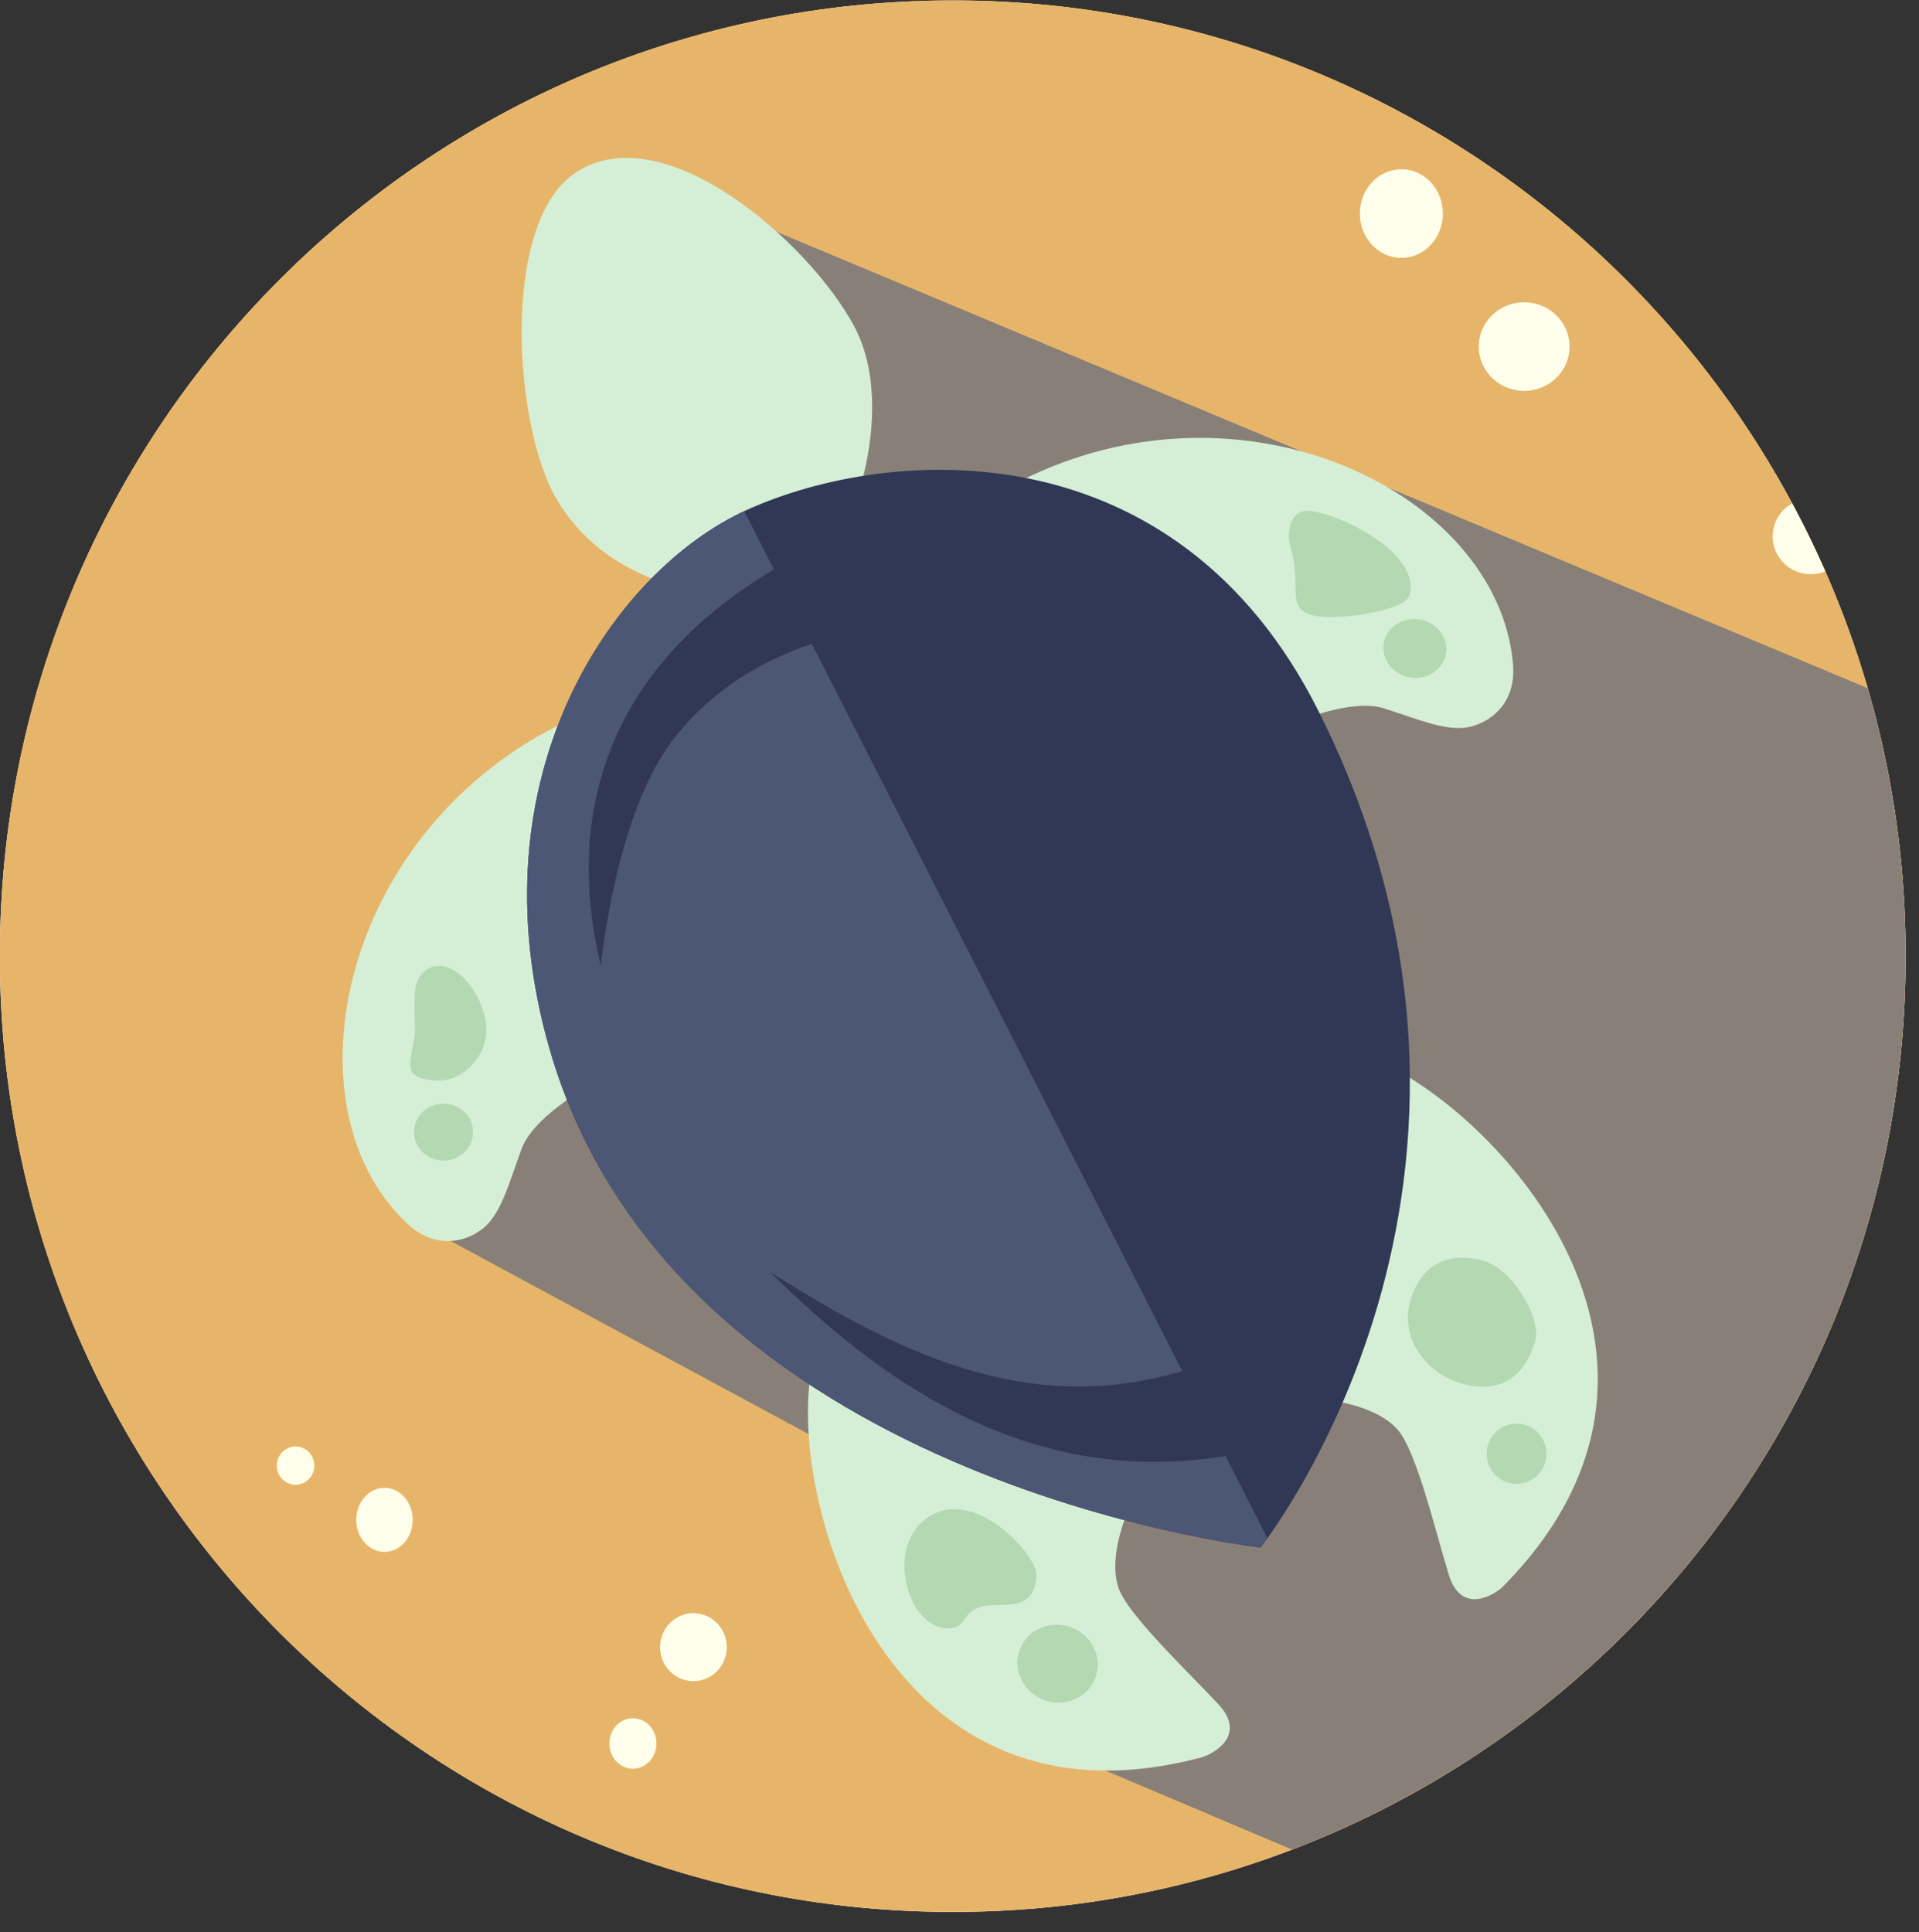 <svg width="126.693" height="127.573" xmlns="http://www.w3.org/2000/svg">
 <rect width="100%" height="100%" fill="#333333" stroke="none"/>
 <defs>
  <clipPath clipPathUnits="userSpaceOnUse" id="clipPath20">
   <path d="m946.766,483.445c0,-261.445 -211.946,-473.379 -473.387,-473.379c-261.438,0 -473.379,211.934 -473.379,473.379c0,261.438 211.941,473.379 473.379,473.379c261.441,0 473.387,-211.941 473.387,-473.379z" id="path18"/>
  </clipPath>
  <clipPath clipPathUnits="userSpaceOnUse" id="clipPath64">
   <path d="m946.766,483.445c0,-261.445 -211.946,-473.379 -473.387,-473.379c-261.438,0 -473.379,211.934 -473.379,473.379c0,261.438 211.941,473.379 473.379,473.379c261.441,0 473.387,-211.941 473.387,-473.379z" id="path62"/>
  </clipPath>
  <clipPath clipPathUnits="userSpaceOnUse" id="clipPath70">
   <path clip-rule="evenodd" d="m626.277,190.574c0,0 145.614,181.883 28.828,414.211c-70.871,140.977 -212.8,131.891 -284.019,99.688c-65.758,-29.731 -137.305,-131.145 -97.887,-267.313c62.035,-214.32 353.078,-246.586 353.078,-246.586z" id="path68"/>
  </clipPath>
  <clipPath clipPathUnits="userSpaceOnUse" id="clipPath80">
   <path d="m946.766,483.445c0,-261.445 -211.946,-473.379 -473.387,-473.379c-261.438,0 -473.379,211.934 -473.379,473.379c0,261.438 211.941,473.379 473.379,473.379c261.441,0 473.387,-211.941 473.387,-473.379z" id="path78"/>
  </clipPath>
 </defs>
 <g>
  <title>background</title>
  <rect fill="none" id="canvas_background" height="129.573" width="128.693" y="-1" x="-1"/>
 </g>
 <g>
  <title>Layer 1</title>
  <g id="g10" transform="matrix(1.329, 0, 0, -1.333, -0.011, 127.573)">
   <g id="g12" transform="scale(0.1)">
    <g id="g14">
     <g id="g16" clip-path="url(#clipPath20)">
      <path fill="#ffffff" fill-rule="nonzero" d="m946.766,483.445c0,-261.445 -211.946,-473.379 -473.387,-473.379c-261.438,0 -473.379,211.934 -473.379,473.379c0,261.438 211.941,473.379 473.379,473.379c261.441,0 473.387,-211.941 473.387,-473.379" id="path22"/>
      <path fill="#e7b467" fill-rule="nonzero" d="m945.176,11.648l-943.586,0l0,943.586l943.586,0l0,-943.586" id="path24"/>
      <path fill="#e7b569" fill-rule="evenodd" d="m986.531,995.676l-1005.441,0l0,-1094.242l1005.441,0l0,1094.242l0,0" id="path26"/>
      <path fill="#888078" fill-rule="evenodd" d="m220.156,344.402l286.067,-153.828l9.359,-96.281l205.469,-86.727l265.48,0.43l2.317,582.762l-644.289,268.683l106.621,-340.019l-204.43,-73.016l-26.594,-102.004l0,0" id="path28"/>
      <path fill="#fefeea" fill-rule="evenodd" d="m696.242,873.219c11.391,0 20.633,-9.84 20.633,-21.953c0,-12.118 -9.242,-21.957 -20.633,-21.957c-11.387,0 -20.629,9.839 -20.629,21.957c0,12.113 9.242,21.953 20.629,21.953l0,0" id="path30"/>
      <path fill="#fefeea" fill-rule="evenodd" d="m757.238,807.324c12.457,0 22.563,-9.832 22.563,-21.945c0,-12.109 -10.106,-21.945 -22.563,-21.945c-12.453,0 -22.562,9.836 -22.562,21.945c0,12.113 10.109,21.945 22.562,21.945l0,0" id="path32"/>
      <path fill="#fefeea" fill-rule="evenodd" d="m899.648,710.129c10.465,0 18.961,-8.402 18.961,-18.762c0,-10.351 -8.496,-18.758 -18.961,-18.758c-10.46,0 -18.964,8.407 -18.964,18.758c0,10.36 8.504,18.762 18.964,18.762l0,0" id="path34"/>
      <path fill="#fefeea" fill-rule="evenodd" d="m344.559,158.055c9.144,0 16.57,-7.551 16.57,-16.848c0,-9.285 -7.426,-16.836 -16.57,-16.836c-9.153,0 -16.579,7.551 -16.579,16.836c0,9.297 7.426,16.848 16.579,16.848l0,0" id="path36"/>
      <path fill="#fefeea" fill-rule="evenodd" d="m314.492,106.004c6.461,0 11.711,-5.598 11.711,-12.5c0,-6.894 -5.25,-12.492 -11.711,-12.492c-6.465,0 -11.707,5.598 -11.707,12.492c0,6.902 5.242,12.5 11.707,12.5l0,0" id="path38"/>
      <path fill="#fefeea" fill-rule="evenodd" d="m191.078,220.133c7.75,0 14.039,-7.11 14.039,-15.867c0,-8.762 -6.289,-15.871 -14.039,-15.871c-7.754,0 -14.043,7.109 -14.043,15.871c0,8.757 6.289,15.867 14.043,15.867l0,0" id="path40"/>
      <path fill="#fefeea" fill-rule="evenodd" d="m146.91,240.602c5.153,0 9.332,-4.247 9.332,-9.481c0,-5.234 -4.179,-9.484 -9.332,-9.484c-5.144,0 -9.332,4.25 -9.332,9.484c0,5.234 4.188,9.481 9.332,9.481l0,0" id="path42"/>
      <path fill="#fefeea" fill-rule="evenodd" d="m106.602,813.664c5.695,0 10.32,-4.883 10.32,-10.894c0,-6.016 -4.625,-10.899 -10.32,-10.899c-5.692,0 -10.313,4.883 -10.313,10.899c0,6.011 4.621,10.894 10.313,10.894l0,0" id="path44"/>
      <path fill="#d5efd6" fill-rule="evenodd" d="m404.297,283.629c-15.711,-60.352 31.316,-239.676 192.457,-197.059c5.781,1.524 23.113,10.789 8.594,26.356c-15.391,16.496 -45.512,44.687 -49.774,58.105c-5.34,16.809 5.742,39.465 5.742,39.465l-157.019,73.133l0,0" id="path46"/>
      <path fill="#d5efd6" fill-rule="evenodd" d="m671.789,436.461c60.156,-16.406 192.289,-146.445 75.137,-265c-4.203,-4.258 -20.863,-14.688 -27.141,5.656c-6.648,21.563 -16.105,61.719 -25.625,72.09c-11.926,12.996 -37.09,14.668 -37.09,14.668l14.719,172.586l0,0" id="path48"/>
      <path fill="#d5efd6" fill-rule="evenodd" d="m282.164,600.074c-112.703,-52.972 -142.035,-190.836 -79.875,-248.972c13.191,-12.336 27.613,-10.051 37.102,-2.989c9.492,7.051 13.16,21.973 19.836,40c5.695,15.391 31.468,29.77 31.468,29.77l-8.531,182.191l0,0" id="path50"/>
      <path fill="#d5efd6" fill-rule="evenodd" d="m506.223,718.477c111.078,56.308 237.832,-5.332 245.457,-90.102c1.617,-17.984 -9.051,-27.953 -20.453,-31.098c-11.403,-3.144 -25.426,3.133 -43.739,8.961c-15.644,4.969 -42.832,-6.515 -42.832,-6.515l-138.433,118.754l0,0" id="path52"/>
      <path fill="#d5efd6" fill-rule="evenodd" d="m285.504,871.168c-36.965,-25.418 -30.106,-125.508 -8.965,-161.309c31.918,-54.062 106.16,-52.847 125.617,-39.695c19.809,13.391 44.657,83.055 22.465,124.852c-22.519,42.422 -95.836,105.918 -139.117,76.152l0,0" id="path54"/>
      <path fill="#313855" fill-rule="evenodd" d="m626.277,190.574c0,0 145.614,181.883 28.828,414.211c-70.871,140.977 -212.8,131.891 -284.019,99.688c-65.758,-29.731 -137.305,-131.145 -97.887,-267.313c62.035,-214.32 353.078,-246.586 353.078,-246.586l0,0" id="path56"/>
     </g>
    </g>
    <g id="g58">
     <g id="g60" clip-path="url(#clipPath64)">
      <g id="g66" clip-path="url(#clipPath70)">
       <path fill="#4c5675" fill-rule="evenodd" d="m357.258,728.414l278.445,-545.008l-292.031,10.184l-166.957,320.894l180.543,213.93l0,0" id="path72"/>
      </g>
     </g>
    </g>
    <g id="g74">
     <g id="g76" clip-path="url(#clipPath80)">
      <path fill="#b3d8b2" fill-rule="evenodd" d="m753.473,251.949c8.199,0 14.851,-6.687 14.851,-14.929c0,-8.243 -6.652,-14.934 -14.851,-14.934c-8.203,0 -14.86,6.691 -14.86,14.934c0,8.242 6.657,14.929 14.86,14.929l0,0" id="path82"/>
      <path fill="#b3d8b2" fill-rule="evenodd" d="m736.852,332.645c14.328,-3.801 29.589,-28.594 25.687,-40.598c-5.473,-16.836 -16.848,-25.508 -35.906,-20.352c-19.059,5.168 -30.774,23.235 -26.145,40.325c4.625,17.097 17.278,25.683 36.364,20.625l0,0" id="path84"/>
      <path fill="#b3d8b2" fill-rule="evenodd" d="m219.102,478.594c-7.09,0.515 -12.211,-5.18 -12.86,-12.512c-0.472,-5.324 -0.133,-13.152 0.008,-18.488c0.168,-6.317 -3.895,-16.707 -1.625,-21.207c2.27,-4.496 13.469,-5.313 18.605,-3.883c9.926,2.75 17.571,12.601 18.399,22.359c1.199,14.141 -10.754,32.871 -22.527,33.731l0,0" id="path86"/>
      <path fill="#b3d8b2" fill-rule="evenodd" d="m220.391,410.438c8.093,0 14.66,-6.321 14.66,-14.102c0,-7.793 -6.567,-14.113 -14.66,-14.113c-8.086,0 -14.653,6.32 -14.653,14.113c0,7.781 6.567,14.102 14.653,14.102l0,0" id="path88"/>
      <path fill="#b3d8b2" fill-rule="evenodd" d="m464.625,207.496c-26.777,-12.273 -14.516,-58.641 7.66,-56.941c8.028,0.605 5.156,7.734 15.602,10.8c8.468,2.481 26.617,-4.152 27.07,15.86c0.199,8.808 -27.578,40.711 -50.332,30.281l0,0" id="path90"/>
      <path fill="#b3d8b2" fill-rule="evenodd" d="m531.652,151.246c10.477,-3.562 16.215,-14.598 12.801,-24.648c-3.41,-10.039 -14.687,-15.301 -25.164,-11.739c-10.48,3.555 -16.215,14.602 -12.805,24.641c3.414,10.047 14.688,15.313 25.168,11.746l0,0" id="path92"/>
      <path fill="#b3d8b2" fill-rule="evenodd" d="m640.84,687.473c5.988,-20.356 -1.438,-29.946 9.055,-34.465c10.492,-4.516 47.878,1.269 50.257,8.82c6.289,19.965 -31.043,39.344 -48.308,42.074c-11.531,1.821 -12.391,-11.718 -11.004,-16.429l0,0" id="path94"/>
      <path fill="#b3d8b2" fill-rule="evenodd" d="m704.949,650.293c8.559,-1.184 14.614,-8.613 13.508,-16.574c-1.102,-7.961 -8.949,-13.465 -17.508,-12.278c-8.558,1.188 -14.613,8.614 -13.511,16.579c1.109,7.964 8.949,13.46 17.511,12.273l0,0" id="path96"/>
      <path fill="#313855" fill-rule="evenodd" d="m382.645,327.039c66.496,-66.016 140.5,-107.539 232.601,-90.019l-15.66,45.066c-82.066,-30.391 -150.43,2.98 -216.941,44.953l0,0" id="path98"/>
      <path fill="#313855" fill-rule="evenodd" d="m391.012,678.758c-85.067,-47.488 -111.821,-119.336 -92.438,-200.289c0,0 6.864,73.109 34.758,110.746c30.395,41.012 77.617,50.961 77.617,50.961l-19.937,38.582l0,0" id="path100"/>
     </g>
    </g>
    <path fill="#20283f" fill-rule="nonzero" d="m1208.77,597.488l0,-264.453l57.15,0c32.12,0 57.15,11.57 75.08,34.735c17.93,23.156 26.89,56.773 26.89,100.851c0,85.906 -36.42,128.867 -109.26,128.867l-49.86,0zm-103.1,-318.242l0,45.379l18.5,1.691c10.83,1.114 16.25,6.348 16.25,15.684l0,260.531l-31.94,1.68l0,47.621l153.52,0c54.91,0 97.77,-14.566 128.58,-43.699c30.82,-29.137 46.22,-72.278 46.22,-129.426c0,-35.492 -4.67,-66.394 -14,-92.723c-9.34,-26.339 -22.05,-46.984 -38.1,-61.914c-32.13,-29.894 -72.1,-44.824 -119.9,-44.824l-159.13,0" id="path102"/>
    <path fill="#20283f" fill-rule="nonzero" d="m1592.84,441.445c13.64,2.43 26.24,7.848 37.82,16.25c11.58,8.407 17.37,18.395 17.37,29.977c0,22.777 -11.2,34.176 -33.61,34.176c-20.93,0 -36.99,-8.317 -48.19,-24.93c-11.2,-16.629 -17.37,-36.516 -18.49,-59.676c16.43,0.371 31.47,1.774 45.1,4.203zm25.5,128.028c28.01,0 50.23,-6.821 66.67,-20.453c16.43,-13.637 24.65,-32.774 24.65,-57.426c0,-16.442 -3.55,-30.914 -10.65,-43.422c-7.09,-12.52 -15.87,-22.324 -26.33,-29.414c-10.46,-7.102 -23.16,-12.883 -38.09,-17.363c-25.03,-7.481 -53.23,-11.211 -84.61,-11.211c1.12,-19.805 7.29,-35.774 18.49,-47.903c11.2,-12.148 28.38,-18.211 51.55,-18.211c23.15,0 46.31,8.211 69.47,24.657l21.29,-45.391c-7.47,-6.719 -20.08,-13.641 -37.81,-20.731c-17.75,-7.089 -38.02,-10.644 -60.8,-10.644c-45.57,0 -78.99,12.605 -100.29,37.82c-21.29,25.215 -31.93,59.856 -31.93,103.93c0,44.074 12.13,81.051 36.41,110.937c24.28,29.879 58.28,44.825 101.98,44.825" id="path104"/>
    <path fill="#20283f" fill-rule="nonzero" d="m1838.52,477.586l0,-145.109c14.19,-7.481 30.63,-11.211 49.31,-11.211c42.58,0 63.87,34.55 63.87,103.652c0,63.121 -20.92,94.687 -62.75,94.687c-13.45,0 -25.21,-3.921 -35.3,-11.761c-10.08,-7.848 -15.13,-17.93 -15.13,-30.258zm-64.99,-181.535l0,321.605c0,8.59 -4.68,13.074 -14.01,13.449l-19.61,1.118l0,46.504l98.61,0l0,-132.789c16.81,15.691 39.41,23.535 67.79,23.535c35.11,0 62.94,-11.864 83.49,-35.578c20.54,-23.727 30.82,-57.063 30.82,-100.012c0,-107.949 -45.2,-161.922 -135.59,-161.922c-19.43,0 -39.88,2.344 -61.36,7c-21.48,4.668 -38.19,10.371 -50.14,17.09" id="path106"/>
    <path fill="#20283f" fill-rule="nonzero" d="m2095.13,342l0,155.195c0,5.973 -1.03,10.176 -3.08,12.606c-2.06,2.426 -5.7,3.828 -10.93,4.203l-23.53,1.68l0,45.382l94.69,0l0,-42.019c6.73,14.566 17.18,26.613 31.38,36.141c14.19,9.523 30.53,14.285 49.02,14.285c18.49,0 36.14,-4.114 52.95,-12.328l0,-83.481l-52.11,-3.922l0,25.774c0,7.464 -1.87,12.132 -5.6,14.007c-4.12,1.864 -9.16,2.797 -15.13,2.797c-14.94,0 -27.17,-5.32 -36.7,-15.965c-9.52,-10.644 -14.28,-24.191 -14.28,-40.621l0,-129.984l48.74,-2.238l0,-44.266l-150.15,0l0,42.586l18.48,1.68c5.61,0.742 9.71,2.324 12.33,4.758c2.61,2.429 3.92,7.011 3.92,13.73" id="path108"/>
    <path fill="#20283f" fill-rule="nonzero" d="m2350.06,609.531c-7.85,7.653 -11.77,17.457 -11.77,29.414c0,11.95 3.92,21.942 11.77,29.977c7.84,8.027 18.11,12.047 30.82,12.047c12.69,0 23.06,-4.02 31.09,-12.047c8.03,-8.035 12.05,-18.027 12.05,-29.977c0,-11.957 -4.02,-21.761 -12.05,-29.414c-8.03,-7.66 -18.4,-11.484 -31.09,-11.484c-12.71,0 -22.98,3.824 -30.82,11.484zm70.6,-48.465l0,-235.316l31.93,-1.68l0,-44.824l-133.35,0l0,42.586l18.49,1.68c10.83,1.113 16.25,7.09 16.25,17.929l0,155.754c0,6.348 -1.03,10.649 -3.08,12.883c-2.06,2.242 -5.7,3.367 -10.93,3.367l-19.61,1.118l0,46.503l100.3,0" id="path110"/>
    <path fill="#20283f" fill-rule="nonzero" d="m2631.87,518.488c-8.96,3.36 -19.8,5.039 -32.5,5.039c-12.69,0 -22.88,-2.894 -30.53,-8.683c-7.66,-5.793 -11.49,-12.883 -11.49,-21.293c0,-8.403 1.41,-14.942 4.21,-19.61c2.8,-4.671 7.19,-8.679 13.16,-12.046c9.34,-4.856 20.54,-9.055 33.62,-12.602c13.07,-3.555 22.78,-6.355 29.14,-8.406c6.34,-2.059 14.28,-5.512 23.81,-10.364c9.53,-4.863 16.71,-10.085 21.57,-15.687c13.06,-13.824 19.61,-31.566 19.61,-53.227c0,-28.019 -10.18,-49.961 -30.54,-65.832c-20.36,-15.886 -46.22,-23.816 -77.6,-23.816c-45.57,0 -79.93,5.801 -103.09,17.371l0,77.883l50.43,3.914l0,-26.883c0,-16.445 15.68,-24.66 47.06,-24.66c31.37,0 47.07,11.387 47.07,34.18c0,8.214 -2.72,14.933 -8.13,20.168c-5.42,5.222 -10.74,8.777 -15.96,10.644c-5.24,1.863 -11.49,3.731 -18.77,5.606c-7.29,1.863 -14.39,3.73 -21.3,5.605c-6.92,1.863 -14.38,4.383 -22.41,7.559c-8.03,3.168 -16.91,7.746 -26.62,13.73c-19.04,12.324 -28.57,32.957 -28.57,61.906c0,28.942 10.27,51.266 30.82,66.954c20.54,15.691 46.41,23.535 77.6,23.535c31.18,0 62.1,-7.481 92.72,-22.41l0,-67.239l-50.42,-3.918l0,23.528c0,9.336 -4.3,15.691 -12.89,19.054" id="path112"/>
    <path fill="#20283f" fill-rule="nonzero" d="m2953.46,342l0,254.363l-43.7,0c-8.59,0 -12.88,-5.789 -12.88,-17.367l0,-26.332l-57.15,3.922l0,95.246l293.03,0l0,-95.246l-57.15,-3.922l0,26.332c0,6.348 -0.94,10.828 -2.8,13.445c-1.88,2.61 -6.36,3.922 -13.45,3.922l-38.09,0l0,-267.812l44.25,-1.68l0,-47.625l-157.99,0l0,45.379l29.69,1.691c10.82,1.114 16.24,6.348 16.24,15.684" id="path114"/>
    <path fill="#20283f" fill-rule="nonzero" d="m3194.38,342l0,155.195c0,5.973 -1.02,10.176 -3.08,12.606c-2.06,2.426 -5.7,3.828 -10.92,4.203l-23.54,1.68l0,45.382l94.7,0l0,-42.019c6.72,14.566 17.17,26.613 31.37,36.141c14.2,9.523 30.53,14.285 49.03,14.285c18.49,0 36.13,-4.114 52.94,-12.328l0,-83.481l-52.1,-3.922l0,25.774c0,7.464 -1.88,12.132 -5.61,14.007c-4.11,1.864 -9.16,2.797 -15.12,2.797c-14.94,0 -27.18,-5.32 -36.7,-15.965c-9.52,-10.644 -14.29,-24.191 -14.29,-40.621l0,-129.984l48.74,-2.238l0,-44.266l-150.16,0l0,42.586l18.5,1.68c5.6,0.742 9.71,2.324 12.32,4.758c2.61,2.429 3.92,7.011 3.92,13.73" id="path116"/>
    <path fill="#20283f" fill-rule="nonzero" d="m3605.07,368.336l0,145.109c-10.46,4.848 -24.85,7.285 -43.14,7.285c-25.03,0 -43.14,-10.089 -54.35,-30.261c-11.21,-20.168 -16.81,-46.879 -16.81,-80.117c0,-60.512 19.42,-90.766 58.27,-90.766c16.43,0 29.88,4.953 40.34,14.855c10.45,9.891 15.69,21.192 15.69,33.895zm64.99,181.523l0,-208.418c0,-5.984 1.03,-10.086 3.08,-12.332c2.05,-2.238 5.69,-3.546 10.93,-3.918l17.93,-1.121l0,-44.824l-89.08,0l0,32.5l-1.68,0.555c-18.69,-26.895 -44.27,-40.34 -76.76,-40.34c-38.11,0 -66.31,12.137 -84.61,36.426c-18.3,24.277 -27.45,57.508 -27.45,99.726c0,50.789 12.32,90.383 36.98,118.778c24.65,28.379 61.63,42.582 110.93,42.582c31.75,0 65,-6.543 99.73,-19.614" id="path118"/>
    <path fill="#20283f" fill-rule="nonzero" d="m3821.89,349.285c11.95,-17.558 29.23,-26.34 51.83,-26.34c22.59,0 44.91,8.028 66.96,24.094l24.09,-43.137c-26.53,-21.668 -59.77,-32.5 -99.73,-32.5c-39.98,0 -71.44,12.61 -94.41,37.825c-22.98,25.214 -34.46,62.468 -34.46,111.773c0,49.301 13.17,86.371 39.5,111.215c26.34,24.832 56.03,37.258 89.08,37.258c33.06,0 63.78,-7.66 92.17,-22.973l0,-72.836l-51.54,-3.922l0,26.895c0,10.082 -3.65,16.332 -10.93,18.769c-7.29,2.422 -14.84,3.641 -22.69,3.641c-45.2,0 -67.8,-31.938 -67.8,-95.809c0,-31.746 5.98,-56.406 17.93,-73.953" id="path120"/>
    <path fill="#20283f" fill-rule="nonzero" d="m4032,342l0,272.855c0,5.973 -1.03,10.083 -3.08,12.325c-2.06,2.242 -5.7,3.55 -10.93,3.925l-19.61,1.118l0,46.504l99.73,0l0,-242.602c20.55,1.863 38.48,8.211 53.79,19.047c15.31,10.832 25.77,25.019 31.38,42.582c1.12,3.73 1.68,6.726 1.68,8.965c0,6.347 -3.56,9.527 -10.65,9.527l-21.29,1.117l0,43.703l115.98,0l0,-45.382l-26.89,-1.121c-4.86,-38.098 -21.29,-68.168 -49.3,-90.208l54.9,-98.605l34.18,-1.68l0,-44.824l-81.81,0l-63.86,116.543c-12.33,-3.359 -25.03,-5.976 -38.11,-7.844l0,-62.195l0.57,0l31.93,-1.68l0,-44.824l-133.35,0l0,42.586l18.5,1.68c5.59,0.742 9.7,2.324 12.32,4.758c2.61,2.429 3.92,7.011 3.92,13.73" id="path122"/>
    <path fill="#20283f" fill-rule="nonzero" d="m4423.92,441.445c13.62,2.43 26.23,7.848 37.81,16.25c11.58,8.407 17.38,18.395 17.38,29.977c0,22.777 -11.21,34.176 -33.63,34.176c-20.91,0 -36.97,-8.317 -48.18,-24.93c-11.2,-16.629 -17.36,-36.516 -18.49,-59.676c16.44,0.371 31.47,1.774 45.11,4.203zm25.49,128.028c28.02,0 50.23,-6.821 66.67,-20.453c16.44,-13.637 24.66,-32.774 24.66,-57.426c0,-16.442 -3.56,-30.914 -10.65,-43.422c-7.1,-12.52 -15.88,-22.324 -26.33,-29.414c-10.46,-7.102 -23.17,-12.883 -38.1,-17.363c-25.03,-7.481 -53.23,-11.211 -84.61,-11.211c1.12,-19.805 7.29,-35.774 18.5,-47.903c11.2,-12.148 28.38,-18.211 51.54,-18.211c23.15,0 46.31,8.211 69.47,24.657l21.3,-45.391c-7.48,-6.719 -20.09,-13.641 -37.82,-20.731c-17.75,-7.089 -38.02,-10.644 -60.79,-10.644c-45.58,0 -79.01,12.605 -100.29,37.82c-21.29,25.215 -31.94,59.856 -31.94,103.93c0,44.074 12.13,81.051 36.42,110.937c24.27,29.879 58.27,44.825 101.97,44.825" id="path124"/>
    <path fill="#20283f" fill-rule="nonzero" d="m4614.69,342l0,155.195c0,5.973 -1.02,10.176 -3.07,12.606c-2.06,2.426 -5.71,3.828 -10.93,4.203l-23.54,1.68l0,45.382l94.7,0l0,-42.019c6.72,14.566 17.17,26.613 31.37,36.141c14.2,9.523 30.54,14.285 49.03,14.285c18.49,0 36.13,-4.114 52.94,-12.328l0,-83.481l-52.1,-3.922l0,25.774c0,7.464 -1.87,12.132 -5.6,14.007c-4.12,1.864 -9.16,2.797 -15.13,2.797c-14.94,0 -27.18,-5.32 -36.7,-15.965c-9.52,-10.644 -14.29,-24.191 -14.29,-40.621l0,-129.984l48.74,-2.238l0,-44.266l-150.15,0l0,42.586l18.49,1.68c5.6,0.742 9.71,2.324 12.33,4.758c2.6,2.429 3.91,7.011 3.91,13.73" id="path126"/>
    <path fill="#20283f" fill-rule="nonzero" d="m1296.7,929.469l47.73,-126.934l0.57,0l48.02,126.934l55.6,0l0,-22.742l-9.26,-0.848c-5.62,-0.559 -8.33,-3.836 -8.15,-9.828l7.02,-128.621l17.42,-0.84l0,-23.875l-67.68,0l0,22.75l10.1,0.84c5.06,0.375 7.49,2.808 7.31,7.304l-5.34,99.133l-0.56,0l-43.25,-112.051l-26.68,0l-42.68,110.926l-0.57,0l-5.62,-104.187l18.26,-0.84l0,-23.875l-66.28,0l0,22.75l10.11,0.84c4.31,0.375 6.65,2.902 7.03,7.582l7.58,130.586l-17.13,1.129l0,23.867l56.45,0" id="path128"/>
    <path fill="#20283f" fill-rule="nonzero" d="m1564.04,787.371l0,72.734c-5.24,2.43 -12.45,3.653 -21.62,3.653c-12.55,0 -21.62,-5.055 -27.24,-15.168c-5.61,-10.106 -8.43,-23.496 -8.43,-40.16c0,-30.328 9.74,-45.492 29.21,-45.492c8.24,0 14.98,2.48 20.22,7.441c5.24,4.961 7.86,10.625 7.86,16.992zm32.58,90.988l0,-104.472c0,-2.996 0.52,-5.051 1.55,-6.176c1.03,-1.121 2.85,-1.781 5.47,-1.969l8.99,-0.558l0,-22.469l-44.65,0l0,16.289l-0.84,0.281c-9.37,-13.476 -22.19,-20.222 -38.48,-20.222c-19.09,0 -33.23,6.085 -42.4,18.257c-9.18,12.168 -13.76,28.828 -13.76,49.985c0,25.461 6.17,45.308 18.53,59.539c12.36,14.226 30.89,21.347 55.6,21.347c15.92,0 32.58,-3.281 49.99,-9.832" id="path130"/>
    <path fill="#20283f" fill-rule="nonzero" d="m1647.17,774.172l0,77.789c0,2.992 -0.52,5.098 -1.54,6.316c-1.04,1.215 -2.86,1.918 -5.48,2.11l-11.8,0.84l0,22.75l47.46,0l0,-21.067c3.38,7.305 8.62,13.34 15.73,18.117c7.11,4.774 15.31,7.164 24.57,7.164c9.27,0 18.11,-2.066 26.54,-6.183l0,-41.84l-26.12,-1.969l0,12.922c0,3.738 -0.93,6.078 -2.8,7.02c-2.07,0.933 -4.59,1.402 -7.59,1.402c-7.49,0 -13.61,-2.668 -18.39,-8.004c-4.78,-5.336 -7.16,-12.121 -7.16,-20.359l0,-65.153l24.43,-1.125l0,-22.187l-75.26,0l0,21.344l9.26,0.843c2.81,0.371 4.87,1.168 6.18,2.391c1.31,1.211 1.97,3.504 1.97,6.879" id="path132"/>
    <path fill="#20283f" fill-rule="nonzero" d="m1774.94,908.27c-3.93,3.832 -5.9,8.75 -5.9,14.738c0,5.992 1.97,10.996 5.9,15.027c3.93,4.028 9.08,6.039 15.45,6.039c6.36,0 11.56,-2.011 15.59,-6.039c4.02,-4.031 6.03,-9.035 6.03,-15.027c0,-5.988 -2.01,-10.906 -6.03,-14.738c-4.03,-3.84 -9.23,-5.758 -15.59,-5.758c-6.37,0 -11.52,1.918 -15.45,5.758zm35.39,-24.293l0,-117.95l16,-0.843l0,-22.469l-66.83,0l0,21.344l9.27,0.843c5.43,0.563 8.14,3.559 8.14,8.985l0,78.074c0,3.184 -0.52,5.336 -1.54,6.457c-1.04,1.125 -2.86,1.687 -5.48,1.687l-9.83,0.559l0,23.313l50.27,0" id="path134"/>
    <path fill="#20283f" fill-rule="nonzero" d="m1840.94,861.512l0,22.465l47.46,0l0,-18.258c4.86,6.929 11.32,12.402 19.37,16.429c8.06,4.024 16.76,6.043 26.12,6.043c14.23,0 25.23,-4.074 33,-12.218c7.77,-8.145 11.66,-20.36 11.66,-36.649l0,-73.297l16,-0.843l0,-22.469l-66.83,0l0,21.344l9.26,0.843c2.81,0.371 4.87,1.168 6.18,2.391c1.31,1.211 1.97,3.504 1.97,6.879l0,57.851c0,10.293 -1.59,17.926 -4.78,22.887c-3.18,4.961 -9.22,7.442 -18.11,7.442c-8.89,0 -15.96,-2.809 -21.2,-8.426c-5.25,-5.613 -7.86,-12.266 -7.86,-19.942l0,-67.957l16,-0.843l0,-22.469l-66.84,0l0,21.344l9.27,0.843c2.81,0.371 4.87,1.168 6.18,2.391c1.31,1.211 1.96,3.504 1.96,6.879l0,77.789c0,5.617 -2.34,8.519 -7.01,8.703l-11.8,0.848" id="path136"/>
    <path fill="#20283f" fill-rule="nonzero" d="m2068.83,824.016c6.83,1.214 13.15,3.933 18.95,8.144c5.81,4.215 8.71,9.223 8.71,15.024c0,11.421 -5.61,17.132 -16.85,17.132c-10.48,0 -18.53,-4.168 -24.15,-12.5c-5.62,-8.328 -8.71,-18.3 -9.27,-29.906c8.24,0.188 15.77,0.891 22.61,2.106zm12.78,64.175c14.04,0 25.18,-3.418 33.42,-10.253c8.23,-6.836 12.35,-16.426 12.35,-28.786c0,-8.242 -1.78,-15.492 -5.33,-21.761c-3.56,-6.278 -7.96,-11.192 -13.2,-14.746c-5.25,-3.559 -11.61,-6.461 -19.1,-8.707c-12.54,-3.747 -26.68,-5.618 -42.41,-5.618c0.57,-9.925 3.66,-17.929 9.27,-24.011c5.62,-6.086 14.23,-9.125 25.84,-9.125c11.61,0 23.22,4.113 34.83,12.359l10.67,-22.75c-3.75,-3.371 -10.07,-6.836 -18.96,-10.391c-8.9,-3.554 -19.05,-5.339 -30.47,-5.339c-22.84,0 -39.6,6.32 -50.27,18.96c-10.67,12.637 -16.01,30 -16.01,52.094c0,22.086 6.09,40.621 18.25,55.602c12.17,14.98 29.21,22.472 51.12,22.472" id="path138"/>
    <path fill="#20283f" fill-rule="nonzero" d="m1997.94,95.934l9.86,0c13.34,0 20,5.441 20,16.308c0,6.574 -1.71,10.938 -5.14,13.086c-3.42,2.141 -8.87,3.215 -16.36,3.215l-8.36,0l0,-32.609zm-25.21,-45.203l0,11.094l4.52,0.41c2.65,0.273 3.98,1.551 3.98,3.836l0,63.711l-7.82,0.41l0,11.641l39.18,0c10.24,0 18.21,-2.391 23.91,-7.187c5.71,-4.793 8.56,-11.993 8.56,-21.582c0,-9.59 -3.24,-17.059 -9.72,-22.403c-6.49,-5.34 -15.07,-8.008 -25.75,-8.008l-11.65,0l0,-19.863l13.15,-0.418l0,-11.641l-38.36,0" id="path140"/>
    <path fill="#20283f" fill-rule="nonzero" d="m2081.1,60.73c9.95,0 14.93,8.035 14.93,24.109c0,8.125 -1.12,14.297 -3.36,18.496c-2.23,4.199 -5.98,6.301 -11.23,6.301c-5.25,0 -9.11,-2.012 -11.58,-6.028c-2.46,-4.023 -3.7,-9.5 -3.7,-16.433c0,-12.883 2.38,-20.969 7.13,-24.25c2.1,-1.465 4.69,-2.195 7.81,-2.195zm-31.51,24.52c0,6.758 1,12.629 3.01,17.609c2.01,4.981 4.7,8.789 8.08,11.434c6.48,4.934 13.65,7.402 21.51,7.402c5.48,0 10.11,-0.886 13.91,-2.675c3.79,-1.778 6.76,-3.836 8.91,-6.161c2.13,-2.324 3.96,-5.714 5.47,-10.136c1.51,-4.434 2.26,-9.661 2.26,-15.684c0,-12.609 -3.06,-22.148 -9.18,-28.633c-6.11,-6.496 -13.95,-9.727 -23.5,-9.727c-9.54,0 -17.01,3.074 -22.39,9.246c-5.39,6.164 -8.08,15.273 -8.08,27.324" id="path142"/>
    <path fill="#20283f" fill-rule="nonzero" d="m2167.26,116.902l13.29,0l14.25,-50.968l0.27,0l9.32,42.336l-6.98,0.41l0,10.957l27.53,0l0,-10.547l-4.51,-0.274c-1.84,-0.187 -3.07,-1.281 -3.71,-3.293l-13.01,-54.792l-19.73,0l-11.23,40.828l-0.42,0l-11.64,-40.828l-20.14,0l-13.83,54.657c-0.46,1.281 -0.94,2.148 -1.44,2.609c-0.51,0.457 -1.35,0.731 -2.54,0.82l-3.97,0.274l0,10.547l31.37,0l0,-10.957l-7.67,-0.41l9.45,-42.063l0.27,0l15.07,50.695" id="path144"/>
    <path fill="#20283f" fill-rule="nonzero" d="m2258.99,90.387c3.33,0.598 6.42,1.926 9.25,3.977c2.83,2.059 4.25,4.5 4.25,7.332c0,5.567 -2.75,8.352 -8.23,8.352c-5.11,0 -9.04,-2.031 -11.78,-6.094c-2.74,-4.062 -4.24,-8.926 -4.51,-14.59c4.01,0.086 7.68,0.43 11.02,1.023zm6.23,31.308c6.86,0 12.29,-1.668 16.31,-5c4.01,-3.34 6.02,-8.015 6.02,-14.043c0,-4.023 -0.86,-7.558 -2.6,-10.613c-1.74,-3.066 -3.88,-5.461 -6.44,-7.199c-2.56,-1.738 -5.66,-3.152 -9.31,-4.246c-6.13,-1.828 -13.02,-2.734 -20.69,-2.734c0.28,-4.844 1.78,-8.75 4.52,-11.719c2.74,-2.969 6.94,-4.453 12.6,-4.453c5.67,0 11.33,2.012 16.99,6.035l5.21,-11.105c-1.83,-1.641 -4.91,-3.328 -9.25,-5.066c-4.34,-1.73 -9.3,-2.598 -14.86,-2.598c-11.15,0 -19.32,3.074 -24.52,9.246c-5.21,6.164 -7.82,14.629 -7.82,25.41c0,10.773 2.97,19.817 8.91,27.129c5.94,7.305 14.25,10.957 24.93,10.957" id="path146"/>
    <path fill="#20283f" fill-rule="nonzero" d="m2305.64,66.07l0,37.95c0,1.464 -0.25,2.492 -0.75,3.085c-0.51,0.598 -1.4,0.938 -2.68,1.028l-5.75,0.41l0,11.094l23.16,0l0,-10.274c1.64,3.563 4.19,6.512 7.66,8.836c3.48,2.336 7.47,3.496 11.99,3.496c4.53,0 8.84,-1.004 12.94,-3.015l0,-20.41l-12.73,-0.957l0,6.296c0,1.829 -0.46,2.969 -1.37,3.43c-1.01,0.449 -2.24,0.684 -3.7,0.684c-3.65,0 -6.65,-1.301 -8.97,-3.907c-2.34,-2.597 -3.5,-5.918 -3.5,-9.933l0,-31.785l11.92,-0.547l0,-10.82l-36.72,0l0,10.41l4.53,0.41c1.36,0.184 2.37,0.574 3.01,1.172c0.64,0.586 0.96,1.707 0.96,3.348" id="path148"/>
    <path fill="#20283f" fill-rule="nonzero" d="m2388.59,90.387c3.33,0.598 6.42,1.926 9.25,3.977c2.83,2.059 4.25,4.5 4.25,7.332c0,5.567 -2.75,8.352 -8.23,8.352c-5.11,0 -9.04,-2.031 -11.78,-6.094c-2.74,-4.062 -4.24,-8.926 -4.52,-14.59c4.02,0.086 7.69,0.43 11.03,1.023zm6.23,31.308c6.86,0 12.29,-1.668 16.31,-5c4.01,-3.34 6.02,-8.015 6.02,-14.043c0,-4.023 -0.86,-7.558 -2.6,-10.613c-1.74,-3.066 -3.88,-5.461 -6.44,-7.199c-2.56,-1.738 -5.66,-3.152 -9.31,-4.246c-6.13,-1.828 -13.02,-2.734 -20.69,-2.734c0.28,-4.844 1.78,-8.75 4.52,-11.719c2.74,-2.969 6.94,-4.453 12.6,-4.453c5.66,0 11.33,2.012 16.99,6.035l5.21,-11.105c-1.83,-1.641 -4.91,-3.328 -9.25,-5.066c-4.34,-1.73 -9.3,-2.598 -14.86,-2.598c-11.15,0 -19.32,3.074 -24.52,9.246c-5.21,6.164 -7.82,14.629 -7.82,25.41c0,10.773 2.97,19.817 8.91,27.129c5.94,7.305 14.25,10.957 24.93,10.957" id="path150"/>
    <path fill="#20283f" fill-rule="nonzero" d="m2472.35,72.098l0,35.488c-3.28,1.453 -6.76,2.187 -10.41,2.187c-6.03,0 -10.43,-2.421 -13.21,-7.257c-2.8,-4.844 -4.18,-11.004 -4.18,-18.497c0,-15.34 4.93,-23.016 14.79,-23.016c3.74,0 6.85,1.074 9.32,3.223c2.46,2.137 3.69,4.766 3.69,7.871zm-11.23,49.597c3.93,0 7.68,-0.547 11.23,-1.648l0,13.836c0,2.012 -1.18,3.105 -3.55,3.293l-5.89,0.41l0,10.82l25.47,0l0,-83.293c0.09,-2.098 1.24,-3.152 3.43,-3.152l4.8,-0.273l0,-10.957l-22.2,0l0,8.086l-0.41,0.137c-4.11,-6.672 -10.32,-10 -18.63,-10c-10.41,0 -17.73,3.465 -21.93,10.41c-3.82,6.297 -5.75,14.012 -5.75,23.152c0,11.867 2.95,21.367 8.84,28.496c5.89,7.121 14.09,10.683 24.59,10.683" id="path152"/>
    <path fill="#20283f" fill-rule="nonzero" d="m2553.87,99.227l0,-35.48c3.47,-1.824 7.48,-2.742 12.05,-2.742c10.41,0 15.62,8.445 15.62,25.34c0,15.441 -5.12,23.156 -15.34,23.156c-3.29,0 -6.16,-0.957 -8.64,-2.871c-2.46,-1.926 -3.69,-4.387 -3.69,-7.402zm-15.9,-44.387l0,78.633c0,2.101 -1.14,3.203 -3.42,3.293l-4.8,0.273l0,11.367l24.12,0l0,-32.461c4.1,3.828 9.63,5.75 16.58,5.75c8.58,0 15.39,-2.898 20.41,-8.699c5.01,-5.801 7.53,-13.957 7.53,-24.453c0,-26.398 -11.05,-39.59 -33.15,-39.59c-4.75,0 -9.76,0.566 -15,1.707c-5.25,1.145 -9.35,2.539 -12.27,4.18" id="path154"/>
    <path fill="#20283f" fill-rule="nonzero" d="m2658.53,53.336l0,10.41c-5.02,-7.129 -12.42,-10.691 -22.19,-10.691c-14.16,0 -21.24,7.898 -21.24,23.699l0,27.539c0,2.473 -1.14,3.75 -3.41,3.84l-4.39,0.273l0,11.231l24.11,0l0,-39.317c0,-4.844 0.69,-8.496 2.05,-10.957c1.38,-2.473 4.2,-3.703 8.5,-3.703c4.3,0 7.74,1.328 10.34,3.977c2.61,2.645 3.91,5.84 3.91,9.59l0,24.793c0,1.554 -0.26,2.628 -0.75,3.222c-0.51,0.598 -1.4,0.891 -2.68,0.891l-4.39,0.273l0,11.231l24.12,0l0,-66.301c0,-11.055 -2.67,-19.141 -8.01,-24.258c-5.34,-5.105 -13.43,-7.664 -24.25,-7.664c-10.83,0 -19.25,1.504 -25.28,4.519l0,19.043l13.01,1.094l0,-6.57c0,-2.473 1.15,-4.133 3.43,-5c2.28,-0.871 5.43,-1.309 9.46,-1.309c11.77,0 17.66,6.719 17.66,20.145" id="path156"/>
    <path fill="#20283f" fill-rule="nonzero" d="m3900.21,63.699l-0.25,-1.641l-0.31,1.641l-26.66,76.551l-15.23,0l34.76,-98.797l0,-0.793c-2.08,-9.461 -8.02,-21.062 -13.4,-24.707c-4.75,-3.23 -9.91,-3.633 -13.88,-3.633c-1.91,0 -5.96,0.676 -7.66,1.074l0,-11.902c2.15,-0.539 7.24,-1.496 10.4,-1.496c7.42,0 13.58,1.855 18.83,5.664c6.28,4.57 13.32,16.426 16.66,26.621l34.67,107.969l-15.22,0l-22.71,-76.551l0,0" id="path158"/>
    <path fill="#20283f" fill-rule="nonzero" d="m3832.11,99.91l-52.31,0c1.37,20.379 9.71,29.883 26.28,29.883c17.8,0 25.97,-9.484 26.03,-29.883zm15.17,-12.324l0,9.395c0,16.328 -4.25,28.367 -12.29,35.77c-6.85,6.309 -16.55,9.367 -29.29,9.367c-6.63,0 -12.65,-1.203 -17.89,-3.547c-5.14,-2.312 -9.86,-5.761 -13.42,-10.254c-7.05,-8.828 -10.95,-21.933 -10.95,-37.8c0,-17.668 4.99,-31.164 14.2,-40.129c9.7,-9.473 22.14,-11.473 30.73,-11.473c22.3,0 33.23,12.207 37.8,23.23l-12.5,5.996c-3.01,-6.707 -9.83,-16.883 -25.3,-16.883c-8.83,0 -16.24,3.516 -21.36,10.184c-4.96,6.457 -7.59,15.488 -7.61,26.145l67.88,0l0,0" id="path160"/>
    <path fill="#20283f" fill-rule="nonzero" d="m2909.3,51.324c-16.71,0 -26.69,14.699 -26.69,39.277c0,24.601 9.98,39.277 26.69,39.277c16.71,0 26.65,-14.676 26.65,-39.277c0,-24.578 -9.94,-39.277 -26.65,-39.277zm31.84,75.813c-7.72,9.851 -18.72,15.066 -31.84,15.066c-13.1,0 -24.12,-5.215 -31.85,-15.066c-7.2,-9.18 -11.15,-22.16 -11.15,-36.535c0,-14.363 3.95,-27.324 11.15,-36.523c7.73,-9.863 18.75,-15.078 31.85,-15.078c13.12,0 24.12,5.215 31.84,15.078c7.2,9.199 11.16,22.16 11.16,36.523c0,14.375 -3.96,27.355 -11.16,36.535l0,0" id="path162"/>
    <path fill="#20283f" fill-rule="nonzero" d="m2987.06,96.863c3.82,20.457 14.54,30.117 33.06,30.117l0,14.54c-15.77,0 -25,-6.161 -33.07,-20.625l-0.14,-0.176l0.15,1.261l0,18.008l-15.57,0l0,-99.394l15.57,0l0,56.27l0,0" id="path164"/>
    <path fill="#20283f" fill-rule="nonzero" d="m3367.81,143.289c0.07,6.602 2.22,11.797 6.39,15.379c4.23,3.645 10.3,5.48 18.08,5.48c8.18,0 15.41,-2.343 20.97,-6.777c5.09,-4.043 8.82,-9.933 10.51,-16.691l14.5,1.789c-6.35,21.668 -21.93,34.883 -45.61,34.883c-11.7,0 -22.31,-3.645 -29.82,-10.266c-7.31,-6.445 -11.35,-15.301 -11.35,-24.93c0,-10.617 4.34,-18.937 13.28,-25.461c7.89,-5.75 18.25,-9.422 28.29,-12.957c17.45,-6.211 33.96,-12.05 33.96,-27.902c0,-7.039 -2.39,-12.949 -6.91,-17.07c-4.99,-4.539 -12.32,-6.836 -21.79,-6.836c-16.6,0 -28.69,9.309 -35.47,27.199l-14.81,-3.977c3.21,-7.254 8.64,-17.82 16.55,-24.871c8.68,-7.785 19.47,-11.555 32.97,-11.555c16.02,0 28.17,4.191 36.12,12.461c8.25,8.594 9.98,19.57 9.98,27.246c0,11.035 -4.57,19.668 -13.97,26.386c-8.23,5.891 -18.95,9.563 -29.29,13.106c-16.85,5.762 -32.76,11.203 -32.58,25.363l0,0" id="path166"/>
    <path fill="#20283f" fill-rule="nonzero" d="m3468.26,127.984l-14.93,0l0,12.325l14.93,0l0,32.519l15.56,0l0,-32.519l16.73,0l0,-12.325l-16.73,0l0,-67.929c0,-4.539 1.07,-8.73 11.51,-8.73c1.72,0 3.49,0.059 5.22,0.168l0,-10.938c0,0 -5.89,-1.555 -10.33,-1.555c-7.01,0 -12.3,1.125 -15.86,3.516c-3.29,2.246 -6.1,5.852 -6.1,11.984c0,4.207 0,73.484 0,73.484l0,0" id="path168"/>
    <path fill="#20283f" fill-rule="nonzero" d="m3736.46,60.055c0,-4.539 1.45,-8.73 11.88,-8.73c1.71,0 3.47,0.059 5.22,0.168l0,-10.938c0,0 -5.89,-1.555 -10.33,-1.555c-7.01,0 -12.32,1.125 -15.85,3.516c-3.3,2.246 -6.48,5.852 -6.48,11.984l0,124.227l15.58,0l-0.02,-118.672l0,0" id="path170"/>
    <path fill="#20283f" fill-rule="nonzero" d="m3246.58,114.371c5.29,5.656 17.06,15.188 27.86,15.188c10.81,0 15.61,-5.325 15.61,-17.239l0,-71.765l15.57,0l0,72.148c0,21.504 -15.34,29.168 -29.85,29.168c-10.13,0 -20.47,-5.32 -29.19,-15.203l0,0l0,0l0,13.289l-15.57,0l0,-99.402l15.57,0l0,73.816l0,0" id="path172"/>
    <path fill="#20283f" fill-rule="nonzero" d="m3189.43,69.488c-0.72,-8.691 -16.9,-19.266 -30.19,-18.516c-7.3,0.402 -14.51,6.203 -15.25,15.871c-1.21,16.141 11.09,22.977 38.19,25.945c1.88,0.176 5.43,0.832 7.25,1.887l0,-25.188zm0.09,-16.629c0.41,-5.5 2.37,-8.684 6.71,-10.957c4.08,-2.188 10.8,-1.68 13.68,-0.988l0,10.566c-3.47,0.168 -5.74,1.777 -5.74,6.055l0,48.028l-0.05,6.339c0,9.922 -3.96,17.938 -11.41,23.184c-6.13,4.355 -14.63,6.746 -23.84,6.746c-22.07,0 -32.59,-13.105 -37.04,-21.297l12.55,-6.543c1.75,4.688 7.9,15.528 24.68,15.528c13.23,0 19.92,-5.891 19.92,-17.481l0.01,-3.574c0,0 0.04,-1.035 -0.26,-1.426c-0.5,-0.617 -1.8,-1.094 -5.17,-1.437c-18.53,-2.071 -30.84,-5.204 -39.9,-11.016c-9.84,-6.316 -16.02,-15.137 -16.02,-27.266c0,-8.613 4.2,-15.945 9.68,-21.18c5.11,-4.836 12.17,-7.277 19.84,-7.5c16.35,-0.519 27.14,6.219 32.36,14.219l0,0" id="path174"/>
    <path fill="#20283f" fill-rule="nonzero" d="m3577.48,69.488c-0.72,-8.691 -16.92,-19.266 -30.19,-18.516c-7.3,0.402 -14.51,6.203 -15.25,15.871c-1.22,16.141 11.09,22.977 38.19,25.945c1.89,0.176 5.44,0.832 7.25,1.887l0,-25.188zm0.08,-16.629c0.41,-5.5 2.39,-8.684 6.72,-10.957c4.09,-2.188 10.8,-1.68 13.68,-0.988l0,10.566c-3.46,0.168 -5.75,1.777 -5.75,6.055l0,48.028l-0.07,6.339c0,9.922 -3.92,17.938 -11.38,23.184c-6.15,4.355 -14.62,6.746 -23.84,6.746c-22.06,0 -32.6,-13.105 -37.04,-21.297l12.56,-6.543c1.74,4.688 7.9,15.528 24.68,15.528c13.23,0 19.91,-5.891 19.91,-17.481l0.01,-3.574c0,0 0.04,-1.035 -0.28,-1.426c-0.48,-0.617 -1.78,-1.094 -5.15,-1.437c-18.55,-2.071 -30.84,-5.204 -39.91,-11.016c-9.83,-6.316 -16,-15.137 -16,-27.266c0,-8.613 4.19,-15.945 9.68,-21.18c5.09,-4.836 12.15,-7.277 19.83,-7.5c16.34,-0.519 27.14,6.219 32.35,14.219l0,0" id="path176"/>
    <path fill="#20283f" fill-rule="nonzero" d="m2787.35,67.164l-32.96,108.332l-25.87,0l0,-134.902l15.57,0l0,123.379l0.33,-0.461l36.97,-122.918l12.09,0l36.98,122.918l0.34,0.461l0,-123.379l15.56,0l0,134.902l-25.9,0l-32.93,-108.332l-0.09,-0.566l-0.09,0.566l0,0" id="path178"/>
    <path fill="#20283f" fill-rule="nonzero" d="m3634.62,114.371c5.29,5.656 17.07,15.188 27.87,15.188c10.78,0 15.61,-5.325 15.61,-17.239l0,-71.765l15.57,0l0,72.148c0,21.504 -15.33,29.168 -29.87,29.168c-10.12,0 -20.46,-5.32 -29.18,-15.203l0,0l0,0l0,13.289l-15.55,0l0,-99.402l15.55,0l0,73.816l0,0" id="path180"/>
    <path fill="#20283f" fill-rule="nonzero" d="m3093.27,69.488c-4.03,-11.445 -15.46,-18.133 -23.65,-18.133c-16.02,0 -27.19,9.988 -27.19,39.91c0,25.168 10.04,38.371 27.19,38.371c8.76,0 16.38,-3.821 23.65,-12.832l0,-47.317zm3.49,70.578l-3.31,-10.488c-5.71,7.43 -13.16,12.383 -24.98,12.383c-17.54,0 -42.36,-11.816 -42.36,-51.465c0,-38.496 24.82,-51.465 41.6,-51.465c9.79,0 18.69,5.371 24.8,13.184l0.76,0.371l0,-18.887c0,-13.262 -11.39,-21.348 -23.65,-21.348c-11.92,0 -22.49,2.266 -31.09,6.289l0,-13.469c7.25,-3.113 19.04,-5.105 29.18,-5.105c27.57,0 40.7,15.215 40.7,37.207l0,102.793l-11.65,0l0,0" id="path182"/>
   </g>
  </g>
 </g>
</svg>